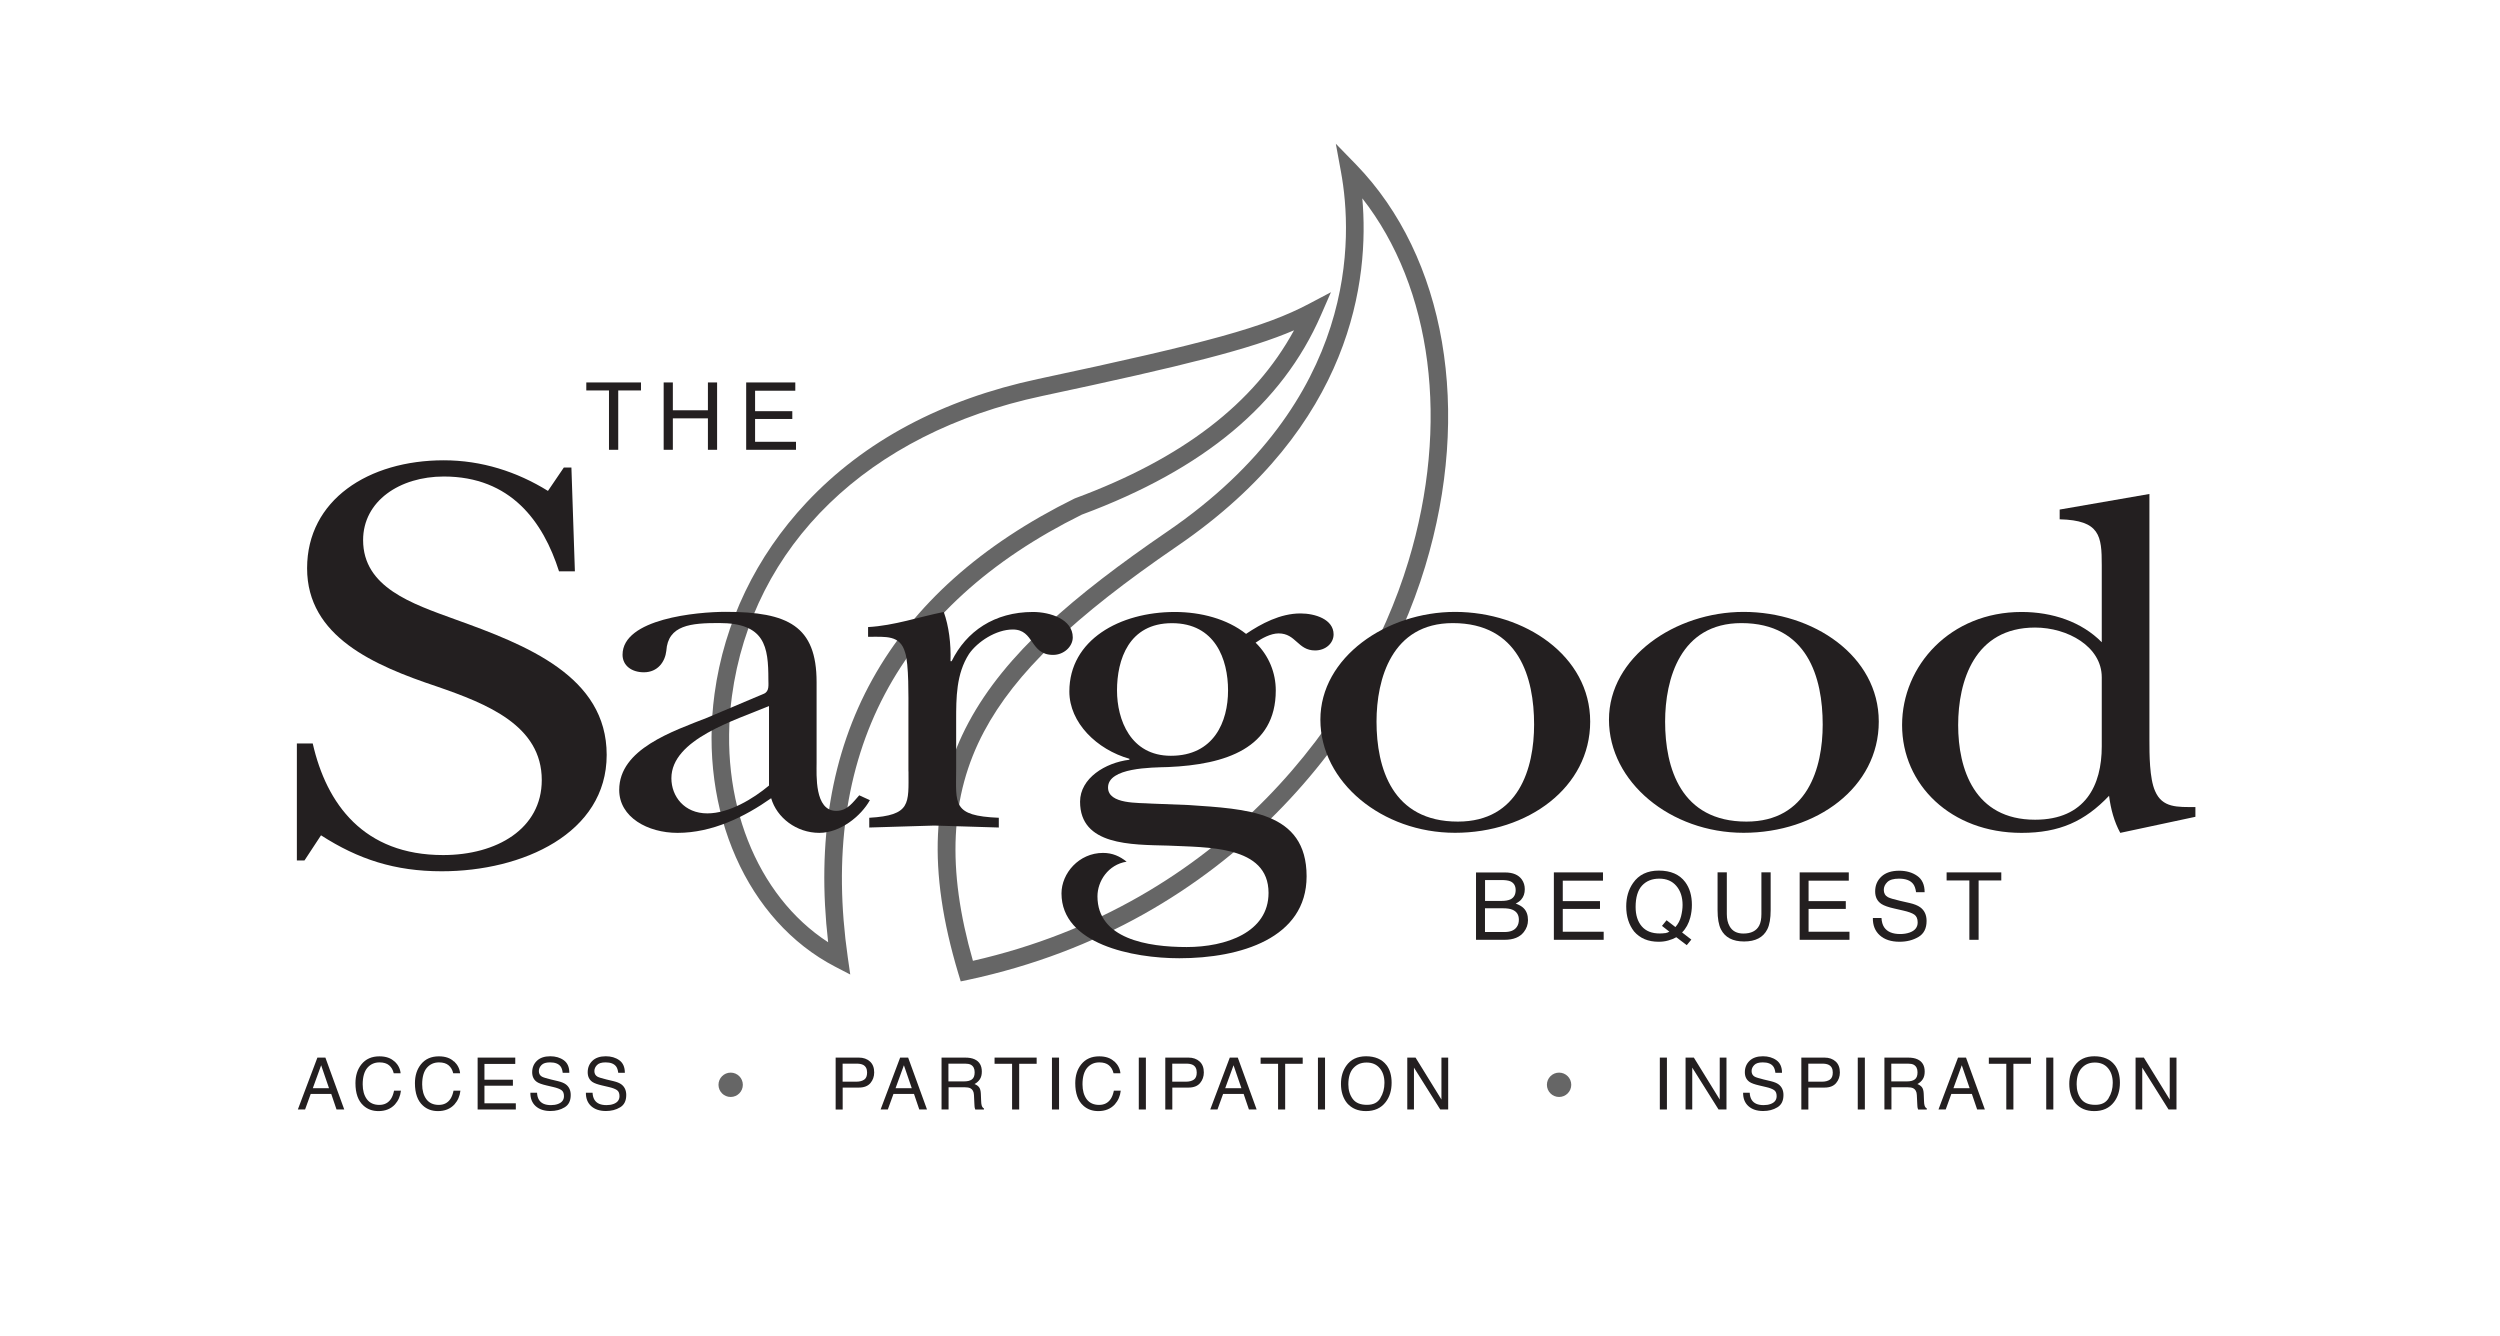 <?xml version="1.0" encoding="UTF-8"?> <svg xmlns="http://www.w3.org/2000/svg" id="Layer_1" viewBox="0 0 359.33 192"><defs><style>.cls-1{fill:#666;}.cls-2,.cls-3{fill:#231f20;}.cls-3{fill-rule:evenodd;}</style></defs><path class="cls-1" d="M138.09,141.07l-.34-1.12c-9.06-30.15,3.01-45.06,30.06-63.57,27.58-18.87,26.63-42.4,24.94-51.63l-.75-4.09,2.9,2.98c12.91,13.3,16.72,35.44,9.94,57.79-7.1,23.43-28.08,51.33-65.62,59.39l-1.14,.24ZM195.81,28.52c1.01,11.5-1.3,32.66-26.57,49.95-15.01,10.27-23.32,18.25-27.81,26.69-4.88,9.18-5.39,19.67-1.59,32.94,35.76-8.15,55.77-34.9,62.59-57.41,6-19.79,3.43-39.34-6.62-52.18Zm-73.6,111.55l-2.18-1.13c-12.65-6.57-19.61-22.33-17.33-39.2,1.39-10.26,5.96-19.77,13.21-27.5,8.3-8.85,19.5-14.82,33.3-17.77,24.61-5.25,32.61-7.47,38.91-10.79l3.18-1.68-1.44,3.3c-5.56,12.77-16.8,22.15-34.37,28.67-26.5,13.11-37.82,34.53-33.63,63.68l.35,2.43Zm63.77-92.59c-6.25,2.68-15.33,4.99-36.25,9.45-24.95,5.32-41.6,21.45-44.53,43.14-2,14.82,3.51,28.67,13.83,35.36-3.35-29.06,8.55-50.51,35.4-63.77l.12-.05c15.4-5.7,25.72-13.62,31.44-24.13Z"></path><polygon class="cls-2" points="92.13 54.97 92.13 56.12 88.86 56.12 88.86 64.65 87.53 64.65 87.53 56.12 84.27 56.12 84.27 54.97 92.13 54.97 92.13 54.97"></polygon><polygon class="cls-2" points="95.39 54.97 96.71 54.97 96.71 58.97 101.75 58.97 101.75 54.97 103.07 54.97 103.07 64.65 101.75 64.65 101.75 60.13 96.71 60.13 96.71 64.65 95.39 64.65 95.39 54.97 95.39 54.97"></polygon><polygon class="cls-2" points="107.25 54.97 114.31 54.97 114.31 56.16 108.53 56.16 108.53 59.1 113.88 59.1 113.88 60.22 108.53 60.22 108.53 63.5 114.41 63.5 114.41 64.65 107.25 64.65 107.25 54.97 107.25 54.97"></polygon><path class="cls-2" d="M42.67,123.68h1.09l2.38-3.62c5.36,3.45,10.61,5.17,17.36,5.17,11.6,0,23.7-5.43,23.7-16.73s-11.5-15.78-21.82-19.49c-6.15-2.24-13.19-4.57-13.19-11.38,0-5.61,5.26-9.14,11.6-9.14,9.62,0,14.28,6.47,16.56,13.63h2.28l-.5-14.92h-1.09l-2.28,3.36c-4.46-2.76-9.52-4.4-14.98-4.4-10.81,0-19.64,5.69-19.64,15.52s9.62,13.97,18.65,16.99c7.24,2.5,15.08,5.61,15.08,13.45,0,6.99-6.45,10.78-14.18,10.78-11.41,0-16.76-7.33-18.74-16.04h-2.28v16.82h0Z"></path><path class="cls-3" d="M110.53,112.91c-2.26,1.89-5.72,4-8.87,4-3.31,0-5.16-2.45-5.16-5.05,0-5.61,9.19-8.34,14.03-10.38v11.43h0Zm-8.71-9.82c-5.16,2.03-12.82,4.56-12.82,10.45,0,3.93,4.11,6.17,8.38,6.17,5,0,9.67-2.31,13.46-4.98,.81,2.8,3.63,4.98,6.93,4.98,2.98,0,5.97-2.38,7.26-4.7l-1.53-.7c-.89,.98-1.69,2.24-3.31,2.24-3.14,0-2.82-5.19-2.82-6.94v-11.57c0-8.06-4.11-10.1-13.06-10.1-4.11,0-14.83,.98-14.83,6.17,0,1.54,1.29,2.52,3.06,2.52,2.02,0,3.06-1.54,3.23-3.08,.24-3.72,3.55-4,7.58-4,6.61,0,7.09,3.37,7.09,8.13,0,.77,.16,1.68-.64,2.03l-7.98,3.37h0Z"></path><path class="cls-2" d="M130.58,110.88c0,4.63,.4,6.31-5.64,6.66v1.4c3.14-.07,6.21-.21,9.35-.28,3.06,.07,6.21,.21,9.27,.28v-1.4c-6.77-.28-6.13-1.96-6.13-7.08v-6.94c0-3.22,0-6.66,1.85-9.53,1.21-1.75,3.87-3.51,6.29-3.51,3.14,0,2.42,3.65,5.8,3.65,1.53,0,2.82-1.19,2.82-2.52,0-2.59-3.22-3.65-5.72-3.65-5.56,0-9.59,2.8-11.69,7.08h-.16c.08-2.52-.24-5.05-.97-7.08-3.55,.7-7.09,1.96-10.88,2.17v1.4c2.58,0,4.6-.28,5.32,2.24,.56,1.61,.48,6.59,.48,8.48v8.62h0Z"></path><path class="cls-3" d="M168.29,108.63c-5.8,0-7.74-5.19-7.74-9.39,0-4.42,1.69-9.67,7.9-9.67s8.06,5.19,8.06,9.67-2.02,9.39-8.22,9.39h0Zm-2.82,6.87c-1.77-.14-6.21,.14-6.21-2.31,0-2.87,6.21-2.87,8.63-2.94,8.3-.35,15.48-2.73,15.48-11.01,0-2.52-.97-4.98-2.9-6.87,.89-.63,2.18-1.33,3.31-1.33,2.5,0,2.74,2.45,5.24,2.45,1.53,0,2.66-1.05,2.66-2.31,0-2.17-2.66-3.01-4.76-3.01-2.9,0-5.64,1.47-7.82,2.94-2.74-2.17-6.53-3.15-10.24-3.15-7.9,0-15.16,4-15.16,11.43,0,4.49,3.95,8.34,8.63,9.67v.14c-3.47,.42-7.09,2.66-7.09,6.03,0,6.31,7.34,6.17,12.66,6.31,5.56,.28,14.43-.07,14.43,6.8,0,5.68-6.13,7.78-11.77,7.78s-12.82-1.19-12.82-7.29c0-2.17,1.53-4.56,4.19-4.98-.97-.77-2.02-1.26-3.39-1.26-3.47,0-5.97,2.94-5.97,5.82,0,7.29,10.24,9.32,16.93,9.32,8.79,0,18.3-2.87,18.3-11.78,0-9.39-8.71-9.67-16.93-10.24l-5.4-.21h0Z"></path><path class="cls-3" d="M209.13,87.95c-9.84,0-19.35,6.52-19.35,15.49s8.87,16.26,19.35,16.26,19.43-6.52,19.43-15.98-9.43-15.77-19.43-15.77h0Zm-.32,1.61c9.51,0,11.69,7.85,11.69,14.58,0,6.24-2.18,13.95-10.96,13.95-9.43,0-11.69-7.71-11.69-14.37,0-6.1,2.18-14.16,10.96-14.16h0Z"></path><path class="cls-3" d="M250.61,87.95c-9.84,0-19.35,6.52-19.35,15.49s8.87,16.26,19.35,16.26,19.43-6.52,19.43-15.98-9.43-15.77-19.43-15.77h0Zm-.32,1.61c9.51,0,11.69,7.85,11.69,14.58,0,6.24-2.18,13.95-10.96,13.95-9.43,0-11.69-7.71-11.69-14.37,0-6.1,2.18-14.16,10.96-14.16h0Z"></path><path class="cls-3" d="M302.09,107.3c0,5.54-2.34,10.52-9.59,10.52-8.71,0-11.05-7.29-11.05-13.6s2.34-14.02,11.05-14.02c4.68,0,9.59,2.73,9.59,7.15v9.96h0Zm13.46,10.1v-1.4c-2.58,0-4.76,.14-5.8-2.31-.81-1.82-.81-5.33-.81-7.29v-35.4l-12.9,2.24v1.4c5.8,.14,6.05,2.38,6.05,6.59v11.08c-2.9-2.94-7.09-4.35-11.53-4.35-10.24,0-17.17,7.71-17.17,16.26s7.01,15.49,17.17,15.49c5.48,0,9.11-1.68,12.58-5.33,.24,1.89,.73,3.72,1.61,5.33l10.8-2.31h0Z"></path><path class="cls-3" d="M215.83,129.49c.55,0,.98-.08,1.29-.23,.48-.24,.72-.68,.73-1.31,0-.63-.26-1.06-.77-1.28-.29-.12-.72-.18-1.29-.18h-2.34v3h2.39Zm.44,4.47c.8,0,1.38-.23,1.72-.7,.22-.29,.32-.65,.32-1.07,0-.7-.31-1.18-.94-1.44-.33-.14-.78-.2-1.33-.2h-2.6v3.41h2.83Zm-4.11-8.56h4.16c1.13,0,1.94,.34,2.42,1.02,.28,.4,.42,.86,.42,1.38,0,.61-.17,1.11-.52,1.5-.18,.21-.44,.4-.78,.57,.5,.19,.87,.4,1.11,.64,.44,.42,.65,1,.65,1.75,0,.62-.2,1.19-.59,1.69-.58,.76-1.51,1.13-2.79,1.13h-4.09v-9.68h0Z"></path><polygon class="cls-2" points="223.34 125.39 230.4 125.39 230.4 126.58 224.62 126.58 224.62 129.52 229.97 129.52 229.97 130.64 224.62 130.64 224.62 133.92 230.5 133.92 230.5 135.08 223.34 135.08 223.34 125.39 223.34 125.39"></polygon><path class="cls-3" d="M243.1,135.05l-.66,.8-1.5-1.14c-.36,.2-.75,.36-1.17,.47-.42,.12-.87,.18-1.37,.18-1.5,0-2.68-.49-3.53-1.48-.75-.96-1.13-2.16-1.13-3.6,0-1.31,.33-2.43,.98-3.36,.83-1.2,2.07-1.79,3.7-1.79,1.71,0,2.98,.55,3.8,1.65,.64,.86,.96,1.95,.96,3.29,0,.62-.08,1.22-.23,1.8-.23,.88-.63,1.6-1.18,2.15l1.33,1.03h0Zm-3.78-.92c.24-.04,.44-.11,.62-.22l-1.06-.83,.66-.81,1.27,.98c.4-.46,.67-.97,.81-1.54,.14-.57,.22-1.11,.22-1.63,0-1.14-.3-2.05-.9-2.75-.59-.69-1.41-1.04-2.44-1.04-1.05,0-1.87,.33-2.49,1-.61,.66-.92,1.69-.92,3.07,0,1.16,.29,2.09,.88,2.78,.59,.69,1.45,1.03,2.58,1.03,.27,0,.53-.02,.76-.05h0Z"></path><path class="cls-2" d="M248.2,125.39v5.99c0,.7,.13,1.29,.4,1.75,.39,.7,1.05,1.05,1.98,1.05,1.11,0,1.87-.38,2.27-1.14,.22-.41,.32-.97,.32-1.67v-5.99h1.33v5.44c0,1.19-.16,2.11-.48,2.75-.59,1.17-1.7,1.75-3.34,1.75-1.63,0-2.74-.58-3.33-1.75-.32-.64-.48-1.56-.48-2.75v-5.44h1.33Z"></path><polygon class="cls-2" points="258.67 125.39 265.73 125.39 265.73 126.58 259.95 126.58 259.95 129.52 265.3 129.52 265.3 130.64 259.95 130.64 259.95 133.92 265.83 133.92 265.83 135.08 258.67 135.08 258.67 125.39 258.67 125.39"></polygon><path class="cls-2" d="M270.43,131.95c.03,.55,.16,1,.39,1.34,.44,.64,1.2,.96,2.3,.96,.49,0,.94-.07,1.34-.21,.78-.27,1.17-.76,1.17-1.46,0-.53-.16-.9-.49-1.13-.33-.22-.86-.41-1.57-.57l-1.31-.3c-.86-.19-1.46-.41-1.82-.64-.62-.4-.92-1.01-.92-1.81,0-.87,.3-1.58,.9-2.14,.6-.56,1.45-.84,2.56-.84,1.02,0,1.88,.25,2.58,.74,.71,.49,1.07,1.27,1.07,2.35h-1.23c-.07-.52-.21-.92-.42-1.19-.4-.51-1.08-.76-2.04-.76-.77,0-1.33,.16-1.67,.49-.34,.33-.51,.7-.51,1.13,0,.47,.2,.82,.59,1.04,.26,.14,.85,.32,1.76,.53l1.36,.31c.65,.15,1.16,.35,1.52,.61,.62,.45,.92,1.11,.92,1.97,0,1.07-.39,1.84-1.17,2.3-.78,.46-1.68,.69-2.72,.69-1.2,0-2.15-.31-2.83-.92-.68-.61-1.02-1.44-1-2.49h1.23Z"></path><polygon class="cls-2" points="287.65 125.39 287.65 126.55 284.39 126.55 284.39 135.08 283.06 135.08 283.06 126.55 279.79 126.55 279.79 125.39 287.65 125.39 287.65 125.39"></polygon><path class="cls-2" d="M45.63,152.01h1.14l2.71,7.46h-1.11l-.76-2.24h-2.95l-.81,2.24h-1.04l2.81-7.46Zm1.66,4.4l-1.13-3.3-1.2,3.3h2.34Z"></path><path class="cls-2" d="M56.72,152.56c.52,.5,.8,1.06,.86,1.7h-.99c-.11-.48-.33-.86-.66-1.14-.33-.28-.79-.42-1.38-.42-.72,0-1.3,.26-1.75,.78-.44,.52-.67,1.31-.67,2.38,0,.87,.2,1.58,.6,2.13,.4,.54,1,.82,1.79,.82,.73,0,1.29-.29,1.67-.86,.2-.3,.35-.7,.45-1.19h.99c-.09,.79-.38,1.44-.86,1.98-.59,.64-1.38,.96-2.37,.96-.86,0-1.58-.26-2.16-.79-.77-.69-1.15-1.77-1.15-3.22,0-1.1,.29-2,.86-2.71,.62-.77,1.48-1.15,2.58-1.15,.93,0,1.66,.25,2.17,.75Z"></path><path class="cls-2" d="M65.27,152.56c.52,.5,.8,1.06,.86,1.7h-.99c-.11-.48-.33-.86-.66-1.14-.33-.28-.79-.42-1.38-.42-.72,0-1.3,.26-1.75,.78-.44,.52-.67,1.31-.67,2.38,0,.87,.2,1.58,.6,2.13,.4,.54,1,.82,1.79,.82,.73,0,1.29-.29,1.67-.86,.2-.3,.35-.7,.45-1.19h.99c-.09,.79-.38,1.44-.86,1.98-.59,.64-1.38,.96-2.37,.96-.86,0-1.58-.26-2.16-.79-.77-.69-1.15-1.77-1.15-3.22,0-1.1,.29-2,.86-2.71,.62-.77,1.48-1.15,2.58-1.15,.93,0,1.66,.25,2.17,.75Z"></path><path class="cls-2" d="M68.64,152.01h5.42v.91h-4.43v2.27h4.09v.86h-4.09v2.53h4.51v.89h-5.49v-7.46Z"></path><path class="cls-2" d="M77.19,157.07c.02,.42,.12,.77,.29,1.03,.32,.5,.89,.74,1.71,.74,.37,0,.7-.05,1-.16,.58-.21,.87-.59,.87-1.13,0-.41-.12-.7-.37-.87-.25-.17-.64-.32-1.17-.44l-.98-.23c-.64-.15-1.09-.31-1.36-.49-.46-.31-.69-.78-.69-1.4,0-.67,.23-1.22,.68-1.65,.45-.43,1.09-.65,1.92-.65,.76,0,1.41,.19,1.94,.57,.53,.38,.8,.98,.8,1.81h-.95c-.05-.4-.15-.71-.31-.92-.3-.39-.8-.58-1.51-.58-.57,0-.98,.12-1.23,.38s-.38,.54-.38,.87c0,.37,.15,.63,.44,.8,.19,.11,.63,.24,1.31,.41l1.01,.24c.49,.12,.87,.27,1.13,.47,.46,.35,.69,.86,.69,1.52,0,.83-.29,1.42-.88,1.77-.59,.36-1.27,.53-2.04,.53-.9,0-1.61-.24-2.13-.71-.51-.47-.76-1.11-.75-1.92h.95Z"></path><path class="cls-2" d="M85.17,157.07c.02,.42,.12,.77,.29,1.03,.32,.5,.89,.74,1.71,.74,.37,0,.7-.05,1-.16,.58-.21,.87-.59,.87-1.13,0-.41-.12-.7-.37-.87-.25-.17-.64-.32-1.17-.44l-.98-.23c-.64-.15-1.09-.31-1.36-.49-.46-.31-.69-.78-.69-1.4,0-.67,.23-1.22,.68-1.65,.45-.43,1.09-.65,1.92-.65,.76,0,1.41,.19,1.94,.57,.53,.38,.8,.98,.8,1.81h-.95c-.05-.4-.15-.71-.31-.92-.3-.39-.8-.58-1.51-.58-.57,0-.98,.12-1.23,.38s-.38,.54-.38,.87c0,.37,.15,.63,.44,.8,.19,.11,.63,.24,1.31,.41l1.01,.24c.49,.12,.87,.27,1.13,.47,.46,.35,.69,.86,.69,1.52,0,.83-.29,1.42-.88,1.77-.59,.36-1.27,.53-2.04,.53-.9,0-1.61-.24-2.13-.71-.51-.47-.76-1.11-.75-1.92h.95Z"></path><path class="cls-2" d="M120.1,152.01h3.34c.66,0,1.19,.19,1.6,.56,.41,.37,.61,.9,.61,1.58,0,.58-.18,1.09-.54,1.52s-.92,.65-1.66,.65h-2.33v3.16h-1.01v-7.46Zm3.92,1.03c-.22-.11-.53-.16-.91-.16h-2v2.59h2c.45,0,.82-.1,1.1-.29s.42-.53,.42-1.02c0-.55-.2-.92-.6-1.12Z"></path><path class="cls-2" d="M129.39,152.01h1.14l2.71,7.46h-1.11l-.76-2.24h-2.95l-.81,2.24h-1.04l2.81-7.46Zm1.66,4.4l-1.13-3.3-1.2,3.3h2.34Z"></path><path class="cls-2" d="M135.32,152.01h3.39c.56,0,1.02,.08,1.38,.25,.69,.32,1.03,.91,1.03,1.76,0,.45-.09,.81-.28,1.1-.18,.28-.44,.51-.77,.69,.29,.12,.51,.27,.66,.47,.15,.19,.23,.51,.25,.94l.04,1c.01,.28,.03,.5,.07,.63,.06,.24,.17,.39,.33,.46v.17h-1.24c-.03-.06-.06-.15-.08-.25-.02-.1-.04-.3-.05-.59l-.06-1.25c-.02-.49-.2-.81-.53-.98-.19-.09-.48-.14-.88-.14h-2.24v3.2h-1.01v-7.46Zm3.28,3.42c.46,0,.83-.09,1.09-.28,.27-.19,.4-.53,.4-1.03,0-.53-.19-.89-.56-1.09-.2-.1-.47-.15-.81-.15h-2.4v2.55h2.27Z"></path><path class="cls-2" d="M149,152.01v.89h-2.51v6.57h-1.02v-6.57h-2.52v-.89h6.05Z"></path><path class="cls-2" d="M151.2,152.01h1.02v7.46h-1.02v-7.46Z"></path><path class="cls-2" d="M160.18,152.56c.52,.5,.8,1.06,.86,1.7h-.99c-.11-.48-.33-.86-.66-1.14-.33-.28-.79-.42-1.38-.42-.72,0-1.3,.26-1.75,.78-.44,.52-.67,1.31-.67,2.38,0,.87,.2,1.58,.6,2.13,.4,.54,1,.82,1.79,.82,.73,0,1.29-.29,1.67-.86,.2-.3,.35-.7,.45-1.19h.99c-.09,.79-.38,1.44-.86,1.98-.59,.64-1.38,.96-2.37,.96-.86,0-1.58-.26-2.16-.79-.77-.69-1.15-1.77-1.15-3.22,0-1.1,.29-2,.86-2.71,.62-.77,1.48-1.15,2.58-1.15,.93,0,1.66,.25,2.17,.75Z"></path><path class="cls-2" d="M163.68,152.01h1.02v7.46h-1.02v-7.46Z"></path><path class="cls-2" d="M167.48,152.01h3.34c.66,0,1.19,.19,1.6,.56,.41,.37,.61,.9,.61,1.58,0,.58-.18,1.09-.54,1.52s-.92,.65-1.66,.65h-2.33v3.16h-1.01v-7.46Zm3.92,1.03c-.22-.11-.53-.16-.91-.16h-2v2.59h2c.45,0,.82-.1,1.1-.29s.42-.53,.42-1.02c0-.55-.2-.92-.6-1.12Z"></path><path class="cls-2" d="M176.77,152.01h1.14l2.71,7.46h-1.11l-.76-2.24h-2.95l-.81,2.24h-1.04l2.81-7.46Zm1.66,4.4l-1.13-3.3-1.2,3.3h2.34Z"></path><path class="cls-2" d="M187.24,152.01v.89h-2.52v6.57h-1.02v-6.57h-2.51v-.89h6.05Z"></path><path class="cls-2" d="M189.43,152.01h1.02v7.46h-1.02v-7.46Z"></path><path class="cls-2" d="M199.28,153.08c.5,.66,.74,1.51,.74,2.54,0,1.11-.28,2.04-.85,2.78-.66,.87-1.61,1.3-2.84,1.3-1.15,0-2.05-.38-2.71-1.14-.59-.73-.88-1.66-.88-2.77,0-1.01,.25-1.87,.75-2.59,.64-.92,1.6-1.38,2.86-1.38s2.29,.42,2.93,1.27Zm-.89,4.76c.4-.64,.6-1.37,.6-2.2,0-.88-.23-1.58-.69-2.12-.46-.54-1.09-.8-1.88-.8s-1.4,.26-1.89,.79c-.49,.53-.73,1.31-.73,2.35,0,.83,.21,1.52,.63,2.09,.42,.57,1.1,.85,2.04,.85s1.54-.32,1.93-.96Z"></path><path class="cls-2" d="M202.27,152.01h1.19l3.72,6.03v-6.03h.97v7.46h-1.14l-3.78-6.02v6.02h-.96v-7.46Z"></path><path class="cls-2" d="M238.57,152.01h1.02v7.46h-1.02v-7.46Z"></path><path class="cls-2" d="M242.27,152.01h1.19l3.72,6.03v-6.03h.97v7.46h-1.14l-3.78-6.02v6.02h-.96v-7.46Z"></path><path class="cls-2" d="M251.49,157.07c.02,.42,.12,.77,.29,1.03,.32,.5,.89,.74,1.71,.74,.37,0,.7-.05,1-.16,.58-.21,.87-.59,.87-1.13,0-.41-.12-.7-.37-.87-.25-.17-.64-.32-1.17-.44l-.98-.23c-.64-.15-1.09-.31-1.36-.49-.46-.31-.69-.78-.69-1.4,0-.67,.23-1.22,.68-1.65,.45-.43,1.09-.65,1.92-.65,.76,0,1.41,.19,1.94,.57,.53,.38,.8,.98,.8,1.81h-.95c-.05-.4-.15-.71-.31-.92-.29-.39-.8-.58-1.5-.58-.57,0-.98,.12-1.23,.38s-.38,.54-.38,.87c0,.37,.15,.63,.44,.8,.19,.11,.63,.24,1.31,.41l1.01,.24c.49,.12,.87,.27,1.13,.47,.46,.35,.69,.86,.69,1.52,0,.83-.29,1.42-.88,1.77-.59,.36-1.27,.53-2.04,.53-.91,0-1.61-.24-2.13-.71-.51-.47-.76-1.11-.75-1.92h.95Z"></path><path class="cls-2" d="M258.9,152.01h3.34c.66,0,1.19,.19,1.6,.56,.41,.37,.61,.9,.61,1.58,0,.58-.18,1.09-.54,1.52s-.92,.65-1.66,.65h-2.33v3.16h-1.01v-7.46Zm3.92,1.03c-.22-.11-.53-.16-.91-.16h-2v2.59h2c.45,0,.82-.1,1.1-.29,.28-.19,.42-.53,.42-1.02,0-.55-.2-.92-.61-1.12Z"></path><path class="cls-2" d="M267.02,152.01h1.02v7.46h-1.02v-7.46Z"></path><path class="cls-2" d="M270.84,152.01h3.39c.56,0,1.02,.08,1.38,.25,.69,.32,1.03,.91,1.03,1.76,0,.45-.09,.81-.28,1.1-.18,.28-.44,.51-.77,.69,.29,.12,.51,.27,.66,.47,.15,.19,.23,.51,.25,.94l.04,1c.01,.28,.03,.5,.07,.63,.06,.24,.17,.39,.33,.46v.17h-1.24c-.03-.06-.06-.15-.08-.25-.02-.1-.04-.3-.05-.59l-.06-1.25c-.02-.49-.2-.81-.53-.98-.19-.09-.48-.14-.88-.14h-2.24v3.2h-1.01v-7.46Zm3.28,3.42c.46,0,.83-.09,1.09-.28,.27-.19,.4-.53,.4-1.03,0-.53-.19-.89-.56-1.09-.2-.1-.47-.15-.81-.15h-2.4v2.55h2.27Z"></path><path class="cls-2" d="M281.44,152.01h1.14l2.71,7.46h-1.11l-.76-2.24h-2.95l-.81,2.24h-1.04l2.81-7.46Zm1.66,4.4l-1.13-3.3-1.2,3.3h2.34Z"></path><path class="cls-2" d="M291.91,152.01v.89h-2.52v6.57h-1.02v-6.57h-2.51v-.89h6.05Z"></path><path class="cls-2" d="M294.11,152.01h1.02v7.46h-1.02v-7.46Z"></path><path class="cls-2" d="M303.96,153.08c.5,.66,.74,1.51,.74,2.54,0,1.11-.28,2.04-.85,2.78-.66,.87-1.61,1.3-2.84,1.3-1.15,0-2.05-.38-2.71-1.14-.59-.73-.88-1.66-.88-2.77,0-1.01,.25-1.87,.75-2.59,.64-.92,1.6-1.38,2.86-1.38s2.29,.42,2.93,1.27Zm-.89,4.76c.4-.64,.6-1.37,.6-2.2,0-.88-.23-1.58-.69-2.12-.46-.54-1.09-.8-1.88-.8s-1.4,.26-1.89,.79c-.49,.53-.73,1.31-.73,2.35,0,.83,.21,1.52,.63,2.09,.42,.57,1.1,.85,2.04,.85s1.54-.32,1.93-.96Z"></path><path class="cls-2" d="M306.95,152.01h1.19l3.72,6.03v-6.03h.97v7.46h-1.14l-3.78-6.02v6.02h-.96v-7.46Z"></path><circle class="cls-1" cx="105.02" cy="155.92" r="1.75"></circle><circle class="cls-1" cx="224.09" cy="155.92" r="1.75"></circle></svg> 